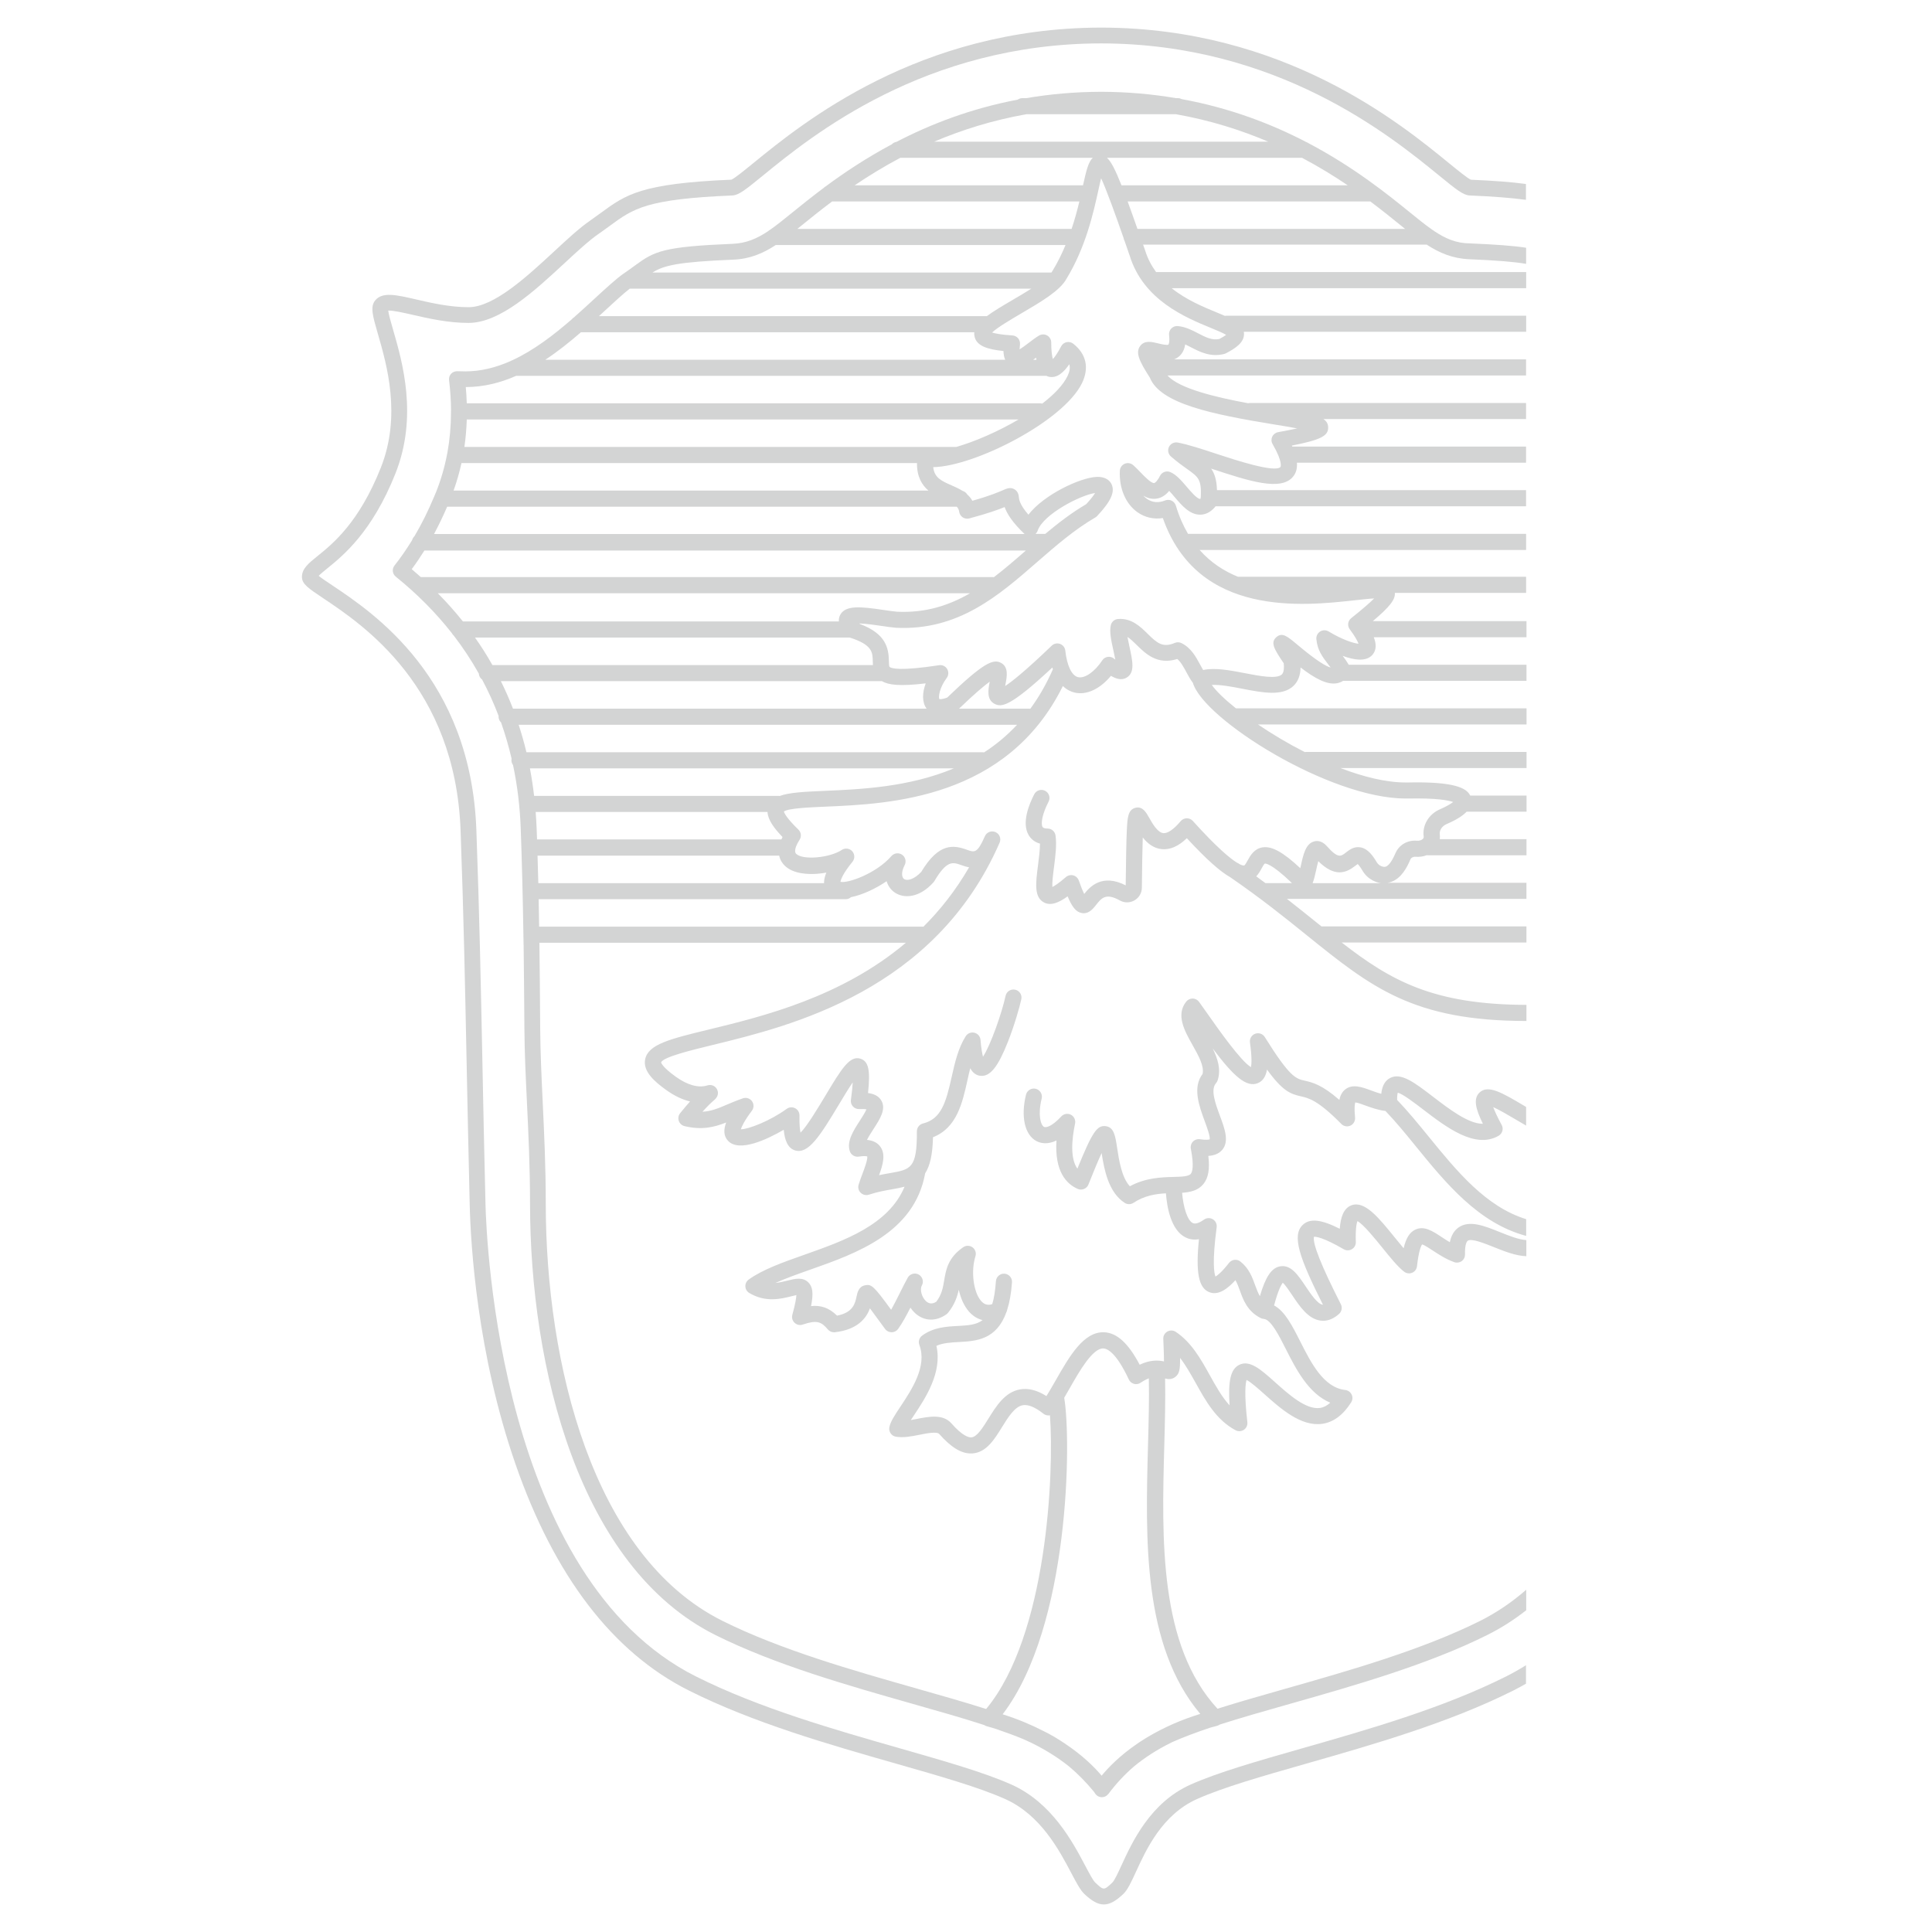 <?xml version="1.0" encoding="utf-8"?>
<!-- Generator: Adobe Illustrator 28.3.0, SVG Export Plug-In . SVG Version: 6.00 Build 0)  -->
<svg version="1.1" id="W_x5F_linear_dunkel" xmlns="http://www.w3.org/2000/svg" xmlns:xlink="http://www.w3.org/1999/xlink"
	 x="0px" y="0px" viewBox="0 0 350 350" style="enable-background:new 0 0 350 350;" xml:space="preserve">
<style type="text/css">
	.st0{fill:#D3D4D4;}
</style>
<g>
	<path class="st0" d="M259.83,41.87c-0.11-0.1-0.23-0.18-0.36-0.25c-1.21-0.84-2.46-1.85-3.89-3.01
		c-4.08-3.31-10.21-8.28-18.52-12.66c-0.11-0.08-0.22-0.14-0.35-0.18c-6.29-3.28-13.81-6.2-22.62-7.81
		c-0.21-0.11-0.44-0.18-0.7-0.18h-0.35c-4.23-0.72-8.74-1.14-13.56-1.15c-4.82,0.01-9.33,0.43-13.56,1.15h-0.71
		c-0.32,0-0.61,0.1-0.84,0.27c-8.53,1.62-15.83,4.46-21.97,7.65c-0.33,0.05-0.62,0.21-0.84,0.44c-4.68,2.5-8.66,5.17-11.96,7.61
		c-0.13,0.07-0.26,0.16-0.36,0.27c-2.27,1.7-4.22,3.28-5.84,4.59c-1.43,1.16-2.68,2.17-3.88,3.01c-0.14,0.07-0.26,0.15-0.37,0.26
		c-2.04,1.36-3.98,2.19-6.43,2.29c-12.45,0.51-14.12,1.32-17.54,3.82c-0.65,0.48-1.39,1.02-2.25,1.6c-1.26,0.87-3.3,2.75-5.28,4.57
		c-1.17,1.08-2.4,2.21-3.68,3.34c-0.14,0.08-0.26,0.19-0.36,0.32c-3.29,2.86-6.91,5.65-10.82,7.45c-0.11,0.04-0.22,0.08-0.32,0.15
		c-2.6,1.15-5.32,1.86-8.17,1.86c-0.49,0-0.98-0.01-1.46-0.03c-0.42-0.01-0.83,0.15-1.12,0.46c-0.29,0.31-0.42,0.73-0.37,1.15
		c0.23,1.88,0.35,3.72,0.36,5.53c-0.01,0.05-0.02,0.11-0.02,0.16c0,0.05,0.01,0.09,0.01,0.14c0,2.51-0.22,4.96-0.65,7.33
		C81.02,82.1,81,82.2,80.99,82.3c-0.45,2.37-1.12,4.66-2,6.86c-0.06,0.16-0.13,0.32-0.2,0.47c-0.05,0.09-0.09,0.19-0.12,0.29
		c-1.07,2.57-2.26,4.98-3.58,7.21c-0.21,0.2-0.36,0.45-0.44,0.74c-1,1.63-2.06,3.16-3.18,4.58c-0.49,0.62-0.39,1.51,0.22,2.01
		c3.88,3.13,7.26,6.54,10.15,10.22c0.09,0.18,0.21,0.33,0.36,0.46c1.69,2.2,3.2,4.49,4.54,6.88c0.03,0.45,0.26,0.85,0.6,1.09
		c1.13,2.12,2.13,4.32,2.99,6.59c0,0.04-0.01,0.08-0.01,0.13c0,0.41,0.17,0.78,0.45,1.05c0.75,2.13,1.39,4.32,1.91,6.56
		c-0.02,0.09-0.03,0.19-0.03,0.29c0,0.32,0.11,0.62,0.29,0.86c0.79,3.72,1.26,7.61,1.4,11.65c0.22,6.09,0.37,12.2,0.48,19.07
		c0,0.01,0,0.02,0,0.02c0,0.01,0,0.02,0,0.03c0.01,0.58,0.02,1.15,0.03,1.74c0,0.05,0,0.09,0.01,0.13
		c0.06,4.44,0.09,9.16,0.13,13.74l0.01,1.34c0.03,4.42,0.24,8.87,0.47,13.58c0.27,5.7,0.55,11.6,0.55,18.12
		c0,29.7,8.83,65.84,33.6,78.2c10.77,5.37,24.02,9.14,35.72,12.46c4.72,1.34,9.09,2.58,12.97,3.84c0.13,0.09,0.28,0.17,0.44,0.21
		c0.59,0.16,1.17,0.33,1.73,0.51c1.78,0.61,3.44,1.22,4.98,1.86c3.53,1.56,6.22,3.33,8.21,4.92c1.59,1.33,3.09,2.86,4.49,4.56
		c0.13,0.18,0.2,0.29,0.21,0.3c0.26,0.44,0.74,0.71,1.25,0.71c0,0,0,0,0.01,0c0.45,0,0.85-0.21,1.13-0.56
		c0.02-0.02,0.03-0.03,0.05-0.05c1.43-1.91,3.02-3.6,4.74-5.06c1.69-1.38,3.88-2.87,6.67-4.24c0.03-0.01,0.06-0.03,0.09-0.05
		c2.05-0.91,4.37-1.78,6.91-2.63c0.42-0.12,0.85-0.24,1.29-0.35c0.17-0.04,0.32-0.13,0.46-0.22c3.82-1.23,8.09-2.44,12.71-3.75
		c11.7-3.32,24.95-7.09,35.72-12.46c2.53-1.26,4.89-2.77,7.09-4.5V288c-2.55,2.22-5.34,4.13-8.37,5.65
		c-10.53,5.25-23.65,8.98-35.22,12.27c-4.45,1.27-8.59,2.44-12.34,3.63c-10.6-11.49-10.1-30.66-9.64-47.62
		c0.12-4.3,0.22-8.39,0.15-12.2c0.53,0.14,1.2,0.21,1.84-0.28c0.72-0.56,0.9-1.26,0.87-3.45c1.04,1.33,1.92,2.92,2.84,4.55
		c1.83,3.29,3.72,6.68,7.21,8.55c0.48,0.26,1.06,0.22,1.51-0.08c0.45-0.3,0.69-0.83,0.63-1.37c-0.6-5.29-0.33-7.08-0.14-7.65
		c0.74,0.34,2.2,1.65,3.21,2.55c2.96,2.64,6.64,5.93,10.5,5.39c2.03-0.29,3.79-1.6,5.24-3.9c0.27-0.43,0.3-0.96,0.08-1.41
		c-0.22-0.45-0.65-0.76-1.15-0.82c-3.93-0.44-6.18-4.88-8.16-8.79c-1.47-2.9-2.79-5.49-4.74-6.53c0.75-2.81,1.32-3.79,1.58-4.11
		c0.46,0.39,1.19,1.49,1.7,2.25c1.36,2.03,2.9,4.33,5.16,4.61c0.15,0.02,0.3,0.03,0.45,0.03c1,0,1.96-0.42,2.88-1.24
		c0.49-0.44,0.63-1.16,0.33-1.75c-3.54-6.95-5.17-11.06-4.87-12.23c0.34-0.03,1.67,0.1,5.39,2.26c0.46,0.27,1.03,0.26,1.48-0.01
		c0.46-0.27,0.73-0.77,0.71-1.3c-0.08-2.38,0.14-3.4,0.29-3.79c1.06,0.56,3.29,3.3,4.52,4.83c1.43,1.77,2.78,3.44,3.93,4.33
		c0.42,0.33,0.98,0.4,1.46,0.2c0.49-0.2,0.83-0.66,0.88-1.18c0.33-2.91,0.77-3.74,0.93-3.95c0.4,0.09,1.29,0.69,1.91,1.09
		c1.06,0.7,2.38,1.57,3.91,2.12c0.45,0.16,0.96,0.09,1.35-0.19c0.39-0.28,0.61-0.74,0.6-1.22c-0.04-1.54,0.23-2.28,0.5-2.47
		c0.68-0.47,3.01,0.47,4.72,1.15c1.9,0.76,3.97,1.59,5.89,1.65v-2.92c-1.36-0.07-3.16-0.79-4.8-1.45c-2.83-1.14-5.51-2.21-7.47-0.84
		c-0.81,0.56-1.34,1.45-1.59,2.68c-0.53-0.31-1.03-0.64-1.5-0.95c-1.62-1.07-3.15-2.08-4.74-1.34c-1.01,0.47-1.68,1.48-2.13,3.38
		c-0.51-0.6-1.05-1.27-1.59-1.93c-2.93-3.62-5.46-6.75-7.87-5.85c-1.46,0.55-1.97,2.26-2.11,4.25c-3.42-1.73-5.43-1.91-6.7-0.71
		c-2.05,1.93-0.57,6.08,3.65,14.46c-0.02,0-0.04,0-0.06,0c-0.93-0.12-2.18-1.98-3.09-3.34c-1.37-2.04-2.65-3.96-4.62-3.6
		c-1.53,0.28-2.61,1.84-3.65,5.4c-0.32-0.54-0.57-1.19-0.86-1.98c-0.52-1.44-1.11-3.07-2.68-4.3c-0.63-0.5-1.55-0.38-2.05,0.25
		c-1.34,1.71-2.11,2.29-2.46,2.48c-0.24-0.61-0.62-2.61,0.22-8.94c0.08-0.58-0.2-1.14-0.69-1.44c-0.5-0.3-1.13-0.28-1.6,0.06
		c-0.62,0.44-1.48,0.91-2.05,0.62c-1.02-0.53-1.72-3.02-1.92-5.48c1.54-0.11,2.92-0.42,3.87-1.6c0.88-1.1,1.17-2.67,0.88-5.08
		c0.95-0.06,1.89-0.34,2.54-1.12c1.26-1.54,0.44-3.78-0.44-6.15c-0.82-2.22-1.75-4.74-0.71-5.9c0.13-0.15,0.23-0.32,0.29-0.5
		c0.66-1.96,0.02-3.94-0.89-5.8c3.78,5.05,6.11,7.11,8.15,6.3c0.98-0.39,1.48-1.28,1.69-2.47c2.83,3.9,4.24,4.42,6.15,4.85
		c1.38,0.31,3.09,0.7,7.31,5c0.43,0.44,1.1,0.56,1.66,0.3c0.56-0.26,0.89-0.85,0.83-1.47c-0.18-1.77-0.04-2.48,0.04-2.73
		c0.4,0.03,1.23,0.34,1.81,0.55c1.04,0.38,2.3,0.84,3.66,1c1.84,1.92,3.64,4.11,5.53,6.44c5.35,6.57,11.32,13.9,19.96,16.19v-3.03
		c-7.31-2.25-12.58-8.71-17.7-15c-1.93-2.37-3.76-4.6-5.68-6.6c-0.01-0.72,0.06-1.12,0.12-1.31c0.9,0.21,3.09,1.89,4.58,3.03
		c4.21,3.22,9.44,7.23,13.69,4.77c0.69-0.4,0.93-1.27,0.55-1.96c-0.86-1.58-1.3-2.6-1.53-3.23c1.12,0.5,2.85,1.52,4.1,2.26
		c0.63,0.37,1.25,0.74,1.86,1.09v-3.38c-0.13-0.07-0.26-0.15-0.37-0.22c-3.93-2.33-6.53-3.88-8.08-2.38
		c-1.15,1.11-0.71,2.94,0.62,5.65c-0.02,0-0.04,0-0.06,0c-2.58,0-6.09-2.69-9.01-4.93c-3.35-2.56-5.77-4.42-7.77-3.35
		c-1.05,0.56-1.45,1.69-1.57,2.85c-0.66-0.17-1.3-0.41-1.9-0.63c-1.62-0.59-3.29-1.2-4.61-0.18c-0.59,0.46-0.92,1.13-1.09,1.91
		c-3.18-2.78-4.89-3.16-6.31-3.49c-1.55-0.35-2.66-0.61-7.19-7.89c-0.36-0.59-1.09-0.84-1.74-0.6c-0.65,0.24-1.04,0.89-0.95,1.58
		c0.38,2.69,0.29,3.94,0.19,4.47c-1.84-1.06-6.03-7.04-7.68-9.39c-0.68-0.97-1.27-1.81-1.74-2.45c-0.27-0.36-0.69-0.58-1.14-0.59
		c-0.45,0-0.88,0.19-1.16,0.54c-1.95,2.42-0.31,5.33,1.13,7.89c1.05,1.87,2.14,3.79,1.82,5.23c-1.87,2.45-0.62,5.83,0.39,8.57
		c0.38,1.03,1.01,2.73,0.9,3.28c-0.14,0.05-0.61,0.16-1.77-0.02c-0.47-0.07-0.94,0.09-1.27,0.43c-0.33,0.34-0.47,0.82-0.38,1.29
		c0.62,3.18,0.26,4.21,0,4.54c-0.4,0.5-1.68,0.53-3.16,0.57c-2.14,0.06-4.99,0.13-7.89,1.69c-1.49-1.61-1.97-4.77-2.3-6.94
		c-0.33-2.19-0.57-3.78-2.1-3.95c-1.53-0.17-2.39,1.02-5.1,7.7c-1.33-1.84-1.02-5.31-0.42-8.18c0.13-0.64-0.18-1.29-0.76-1.59
		c-0.58-0.3-1.29-0.17-1.74,0.31c-1.75,1.89-2.81,2.07-3.13,1.89c-0.6-0.32-1.15-2.18-0.42-5.13c0.19-0.78-0.29-1.57-1.07-1.77
		c-0.78-0.19-1.57,0.29-1.77,1.07c-0.97,3.97-0.24,7.26,1.88,8.4c0.71,0.38,1.96,0.71,3.64-0.1c-0.36,5.59,1.78,7.86,3.85,8.77
		c0.36,0.16,0.77,0.16,1.14,0.01c0.37-0.15,0.66-0.44,0.8-0.81c0.98-2.47,1.78-4.38,2.39-5.7c0.46,2.97,1.22,7.11,4.18,9.03
		c0.24,0.16,0.52,0.23,0.79,0.23c0.28,0,0.56-0.08,0.8-0.24c1.99-1.31,4.01-1.62,5.88-1.72c0.18,2.4,0.86,6.6,3.5,7.96
		c0.6,0.31,1.43,0.54,2.48,0.35c-0.61,6.04-0.06,8.79,1.83,9.58c1.65,0.69,3.34-0.57,4.78-2.16c0.32,0.56,0.56,1.2,0.81,1.9
		c0.6,1.67,1.35,3.74,3.75,4.96c0.09,0.05,0.19,0.08,0.3,0.11c0.04,0.01,0.07,0.01,0.11,0.02c0.05,0.01,0.1,0.02,0.16,0.03
		c1.28,0.09,2.72,2.92,3.98,5.42c1.86,3.67,4.11,8.1,8.07,9.76c-0.59,0.54-1.22,0.86-1.87,0.95c-2.51,0.36-5.64-2.43-8.15-4.68
		c-2.56-2.29-4.59-4.1-6.51-3.11c-1.49,0.77-2.01,2.79-1.71,7.32c-1.39-1.51-2.46-3.44-3.58-5.45c-1.63-2.93-3.32-5.96-6.16-7.86
		c-0.46-0.31-1.05-0.33-1.53-0.06c-0.48,0.27-0.77,0.78-0.74,1.33c0.06,1.47,0.13,3.08,0.12,4.08c-0.98-0.22-2.45-0.33-4.4,0.6
		c-2.06-3.91-4.13-5.79-6.45-5.88c-3.7-0.14-6.28,4.36-8.77,8.73c-0.39,0.68-0.76,1.33-1.13,1.95c-0.07,0.1-0.14,0.2-0.19,0.31
		c-0.12,0.2-0.24,0.39-0.35,0.57c-1.72-1.08-3.29-1.47-4.78-1.21c-2.74,0.48-4.33,3.04-5.73,5.3c-1.01,1.62-2.05,3.3-3.07,3.39
		c-0.49,0.04-1.61-0.23-3.64-2.54c-1.53-1.73-4.07-1.23-6.31-0.79c-0.35,0.07-0.69,0.14-1.04,0.2c0.18-0.27,0.36-0.55,0.54-0.81
		c2.1-3.16,5.2-7.8,4.1-12.64c1.19-0.53,2.59-0.61,4.06-0.69c3.11-0.17,6.82-0.37,8.63-5.44c0.02-0.03,0.04-0.06,0.05-0.1
		c0.04-0.1,0.06-0.2,0.08-0.3c0.43-1.33,0.73-2.96,0.87-4.98c0.06-0.8-0.55-1.5-1.35-1.56c-0.8-0.06-1.5,0.55-1.56,1.35
		c-0.12,1.74-0.34,3.09-0.66,4.15c-0.1,0.04-0.23,0.09-0.31,0.1c-0.69,0.11-1.22-0.09-1.72-0.67c-1.39-1.6-1.87-5.38-1.02-8.09
		c0.19-0.59-0.02-1.24-0.52-1.61c-0.5-0.37-1.18-0.38-1.69-0.03c-2.76,1.9-3.13,4.08-3.45,6c-0.22,1.32-0.43,2.56-1.43,3.88
		c-0.71,0.44-1.3,0.41-1.85-0.09c-0.79-0.71-1.17-2.12-0.77-2.84c0.39-0.7,0.14-1.59-0.56-1.99c-0.7-0.39-1.59-0.14-1.99,0.56
		c-0.46,0.82-0.93,1.77-1.43,2.77c-0.52,1.04-1.05,2.1-1.58,3.05c-3.16-4.33-3.56-4.69-4.77-4.43c-1.11,0.24-1.34,1.3-1.49,2
		c-0.26,1.25-0.62,2.93-3.54,3.49c-1.5-1.49-3.04-1.91-4.71-1.73c0.46-2.3,0.3-3.48-0.47-4.27c-1.02-1.04-2.43-0.69-3.79-0.35
		c-0.7,0.17-1.44,0.36-2.2,0.43c1.85-0.83,4.01-1.6,6.25-2.39c8.44-2.97,18.93-6.67,20.88-17.47c0.86-1.33,1.35-3.35,1.42-6.54
		c4.32-1.69,5.33-6.23,6.23-10.27c0.16-0.74,0.33-1.49,0.52-2.23c0.43,0.8,1.05,1.32,1.93,1.38c1.7,0.12,3.12-1.67,4.89-6.16
		c1.18-2.99,2.13-6.31,2.43-7.72c0.17-0.79-0.33-1.56-1.12-1.73c-0.79-0.17-1.56,0.33-1.73,1.12c-0.68,3.14-2.75,9.01-4.09,11.02
		c-0.15-0.56-0.33-1.5-0.45-3.04c-0.05-0.62-0.49-1.15-1.1-1.3c-0.61-0.15-1.25,0.1-1.58,0.63c-1.38,2.17-1.97,4.82-2.55,7.39
		c-1.04,4.69-1.91,7.6-5.19,8.42c-0.65,0.16-1.11,0.75-1.11,1.42c0.04,6.71-1.1,6.91-4.88,7.57c-0.59,0.1-1.25,0.22-1.97,0.37
		c0.72-1.95,1.27-3.9,0.13-5.29c-0.61-0.75-1.49-1.02-2.32-1.1c0.34-0.67,0.85-1.46,1.17-1.95c1.2-1.86,2.34-3.61,1.43-5.18
		c-0.51-0.88-1.45-1.23-2.41-1.36c0.45-4.15,0.08-5.71-1.31-6.2c-1.99-0.69-3.48,1.79-6.45,6.74c-1.28,2.13-3.29,5.48-4.47,6.64
		c-0.11-0.52-0.22-1.46-0.19-3.12c0.01-0.55-0.3-1.06-0.79-1.31c-0.49-0.25-1.08-0.21-1.53,0.12c-3.02,2.2-6.94,3.7-8.29,3.7
		c0.13-0.45,0.55-1.45,1.99-3.36c0.39-0.51,0.39-1.22,0.02-1.73c-0.38-0.52-1.05-0.73-1.65-0.52c-1.05,0.36-1.99,0.76-2.82,1.11
		c-1.61,0.69-2.92,1.24-4.5,1.32c0.79-0.88,1.51-1.6,2.14-2.13c0.98-0.82,0.62-1.7,0.49-1.95c-0.1-0.18-0.63-1.04-1.83-0.67
		c-1.55,0.47-3.55-0.09-5.63-1.59c-2.57-1.84-2.66-2.6-2.67-2.6c0.4-0.98,5.39-2.19,9.4-3.17c14.04-3.42,40.18-9.77,51.92-36.61
		c0-0.01,0.01-0.01,0.01-0.02c0.32-0.74-0.01-1.6-0.75-1.92c-0.74-0.32-1.6,0.01-1.92,0.75c-1.37,3.13-1.88,2.95-3.25,2.45
		c-2.44-0.88-5.09-1.3-8.28,4.01c-1.27,1.36-2.54,1.68-3.11,1.29c-0.42-0.29-0.57-1.21,0.11-2.53c0.34-0.66,0.13-1.46-0.48-1.88
		c-0.61-0.41-1.44-0.3-1.92,0.25c-2.74,3.17-7.94,4.99-9.23,4.67c0.05-0.35,0.36-1.41,2.18-3.64c0.45-0.56,0.43-1.37-0.05-1.9
		c-0.48-0.53-1.28-0.64-1.89-0.24c-2.21,1.46-7.08,1.88-8.26,0.71c-0.57-0.56,0.24-1.97,0.61-2.55c0.38-0.58,0.29-1.35-0.21-1.84
		c-2.16-2.1-2.56-3-2.63-3.28c0.81-0.59,4.56-0.75,7.59-0.88c11.61-0.5,32.83-1.42,42.95-21.85c0.69,0.67,1.44,1.02,2.11,1.18
		c2.15,0.52,4.6-0.62,6.6-3.03c0.87,0.52,1.93,0.9,2.87,0.31c1.51-0.93,1.05-2.99,0.48-5.6c-0.11-0.49-0.25-1.15-0.36-1.75
		c0.51,0.32,1.03,0.82,1.67,1.45c1.6,1.57,3.74,3.69,7.36,2.54c0.65,0.55,1.13,1.44,1.64,2.38c0.35,0.66,0.72,1.33,1.18,1.94
		c1.92,6.58,24.69,20.96,38.56,20.96c0.14,0,0.29,0,0.43,0c5.17-0.11,7.32,0.33,8.16,0.63c-0.38,0.3-1.1,0.76-2.43,1.34
		c-1.98,0.86-3.18,2.87-2.91,4.88c0.03,0.19-0.02,0.33-0.14,0.46c-0.18,0.19-0.57,0.38-1.14,0.33c-1.67-0.13-3.2,0.78-3.83,2.26
		c-0.76,1.77-1.37,2.31-1.76,2.44c-0.1,0.03-0.4,0.14-1.01-0.19c-0.25-0.13-0.48-0.37-0.65-0.66c-0.65-1.1-1.56-2.39-2.88-2.64
		c-1.2-0.23-2.06,0.45-2.7,0.95c-0.91,0.71-1.41,1.1-3.45-1.2c-0.9-1.01-1.8-0.96-2.26-0.84c-1.56,0.41-1.98,2.34-2.47,4.59
		c-0.02,0.09-0.04,0.18-0.06,0.27c-3.1-2.9-5.12-4.01-6.79-3.78c-1.56,0.22-2.28,1.52-2.75,2.38c-0.16,0.29-0.46,0.84-0.61,0.9
		c-0.05,0.02-0.28,0.06-0.85-0.23c-0.05-0.03-0.09-0.06-0.13-0.09c-0.1-0.07-0.2-0.12-0.31-0.16c-1.26-0.77-3.64-2.72-8.03-7.58
		c-0.28-0.31-0.67-0.48-1.08-0.48c-0.01,0-0.02,0-0.03,0c-0.42,0.01-0.82,0.2-1.09,0.52c-1.24,1.47-2.34,2.24-3.14,2.17
		c-1.05-0.1-2-1.78-2.57-2.79c-0.56-1-1.21-2.13-2.49-1.8c-1.38,0.35-1.45,1.87-1.56,4.17c-0.09,1.93-0.14,4.98-0.2,9.88
		c-4.29-2.19-6.5,0.27-7.52,1.56c-0.23-0.47-0.55-1.23-0.98-2.45c-0.16-0.45-0.54-0.8-1-0.92c-0.46-0.12-0.96-0.01-1.33,0.31
		c-1.28,1.11-2.04,1.59-2.46,1.8c-0.05-0.84,0.15-2.45,0.3-3.59c0.26-2,0.52-4.06,0.28-5.75c-0.1-0.71-0.71-1.25-1.43-1.25
		c-0.34,0-0.78-0.05-0.92-0.29c-0.34-0.57-0.08-2.33,1.09-4.58c0.37-0.72,0.09-1.6-0.63-1.97c-0.71-0.37-1.6-0.09-1.97,0.63
		c-0.94,1.83-2.33,5.22-0.99,7.43c0.34,0.56,0.95,1.21,2.03,1.51c0,1.18-0.19,2.6-0.35,3.89c-0.42,3.23-0.75,5.79,1.06,6.76
		c1.26,0.68,2.77,0.02,4.3-1.1c0.79,1.89,1.51,2.86,2.59,3.03c0.11,0.02,0.22,0.03,0.33,0.03c1.05,0,1.73-0.87,2.24-1.51
		c0.98-1.24,1.75-2.23,4.31-0.8c0.83,0.46,1.82,0.45,2.64-0.02c0.83-0.48,1.33-1.33,1.34-2.29c0.04-3.32,0.08-6.71,0.16-9.11
		c0.83,1.05,1.95,1.98,3.47,2.12c1.49,0.14,2.98-0.51,4.52-1.98c3.69,3.99,6.1,6.07,7.85,7.06c5.56,3.82,10,7.39,13.91,10.55
		c11.66,9.4,19.23,15.49,39.76,15.5v-2.92c-16.84-0.04-24.55-4.36-33.47-11.3h33.47v-2.92h-37.14c-0.26-0.21-0.52-0.42-0.79-0.63
		c-1.7-1.37-3.51-2.83-5.46-4.35h43.39v-2.92h-25.13c0.23-0.04,0.44-0.1,0.63-0.16c1.84-0.65,2.87-2.62,3.47-4.05
		c0.14-0.33,0.51-0.53,0.93-0.5c0.73,0.06,1.43-0.05,2.05-0.29c0.05,0.01,0.1,0.02,0.16,0.02h17.9v-2.92h-15.71
		c0.03-0.29,0.04-0.59,0-0.89c-0.09-0.71,0.41-1.48,1.19-1.82c1.27-0.55,2.76-1.3,3.68-2.27h10.85v-2.92h-10.21
		c-0.64-1.36-2.87-2.56-11.28-2.37c-0.13,0-0.27,0-0.4,0c-3.59,0-7.7-1.03-11.82-2.61h33.71v-2.92h-40.03
		c-0.05,0-0.11,0.01-0.16,0.02c-3.04-1.55-5.94-3.29-8.47-5h48.66v-2.92h-52.65c-2.04-1.63-3.57-3.11-4.37-4.24
		c1.55-0.08,3.63,0.32,5.53,0.69c3.73,0.72,7.26,1.4,9.28-0.53c0.82-0.79,1.25-1.91,1.27-3.33c2.5,1.93,4.85,3.28,6.76,2.83
		c0.28-0.07,0.61-0.19,0.94-0.4h33.23v-2.92h-32.2c-0.36-0.61-0.74-1.14-1.1-1.61c2.02,0.75,4.21,1.11,5.36-0.15
		c0.8-0.89,0.74-2.03,0.28-3.22h27.66v-2.92H248.7c3.06-2.58,4.1-3.92,3.99-5.11h23.78v-2.92h-52.19c-2.58-1.04-4.96-2.6-6.96-4.86
		h59.15v-2.92h-61.25c-0.87-1.48-1.62-3.17-2.2-5.11c-0.12-0.39-0.4-0.72-0.77-0.9c-0.37-0.18-0.8-0.19-1.18-0.04
		c-1.2,0.49-2.35,0.38-3.31-0.3c-0.23-0.16-0.45-0.36-0.64-0.57c0.74,0.44,1.54,0.68,2.41,0.54c0.86-0.13,1.61-0.59,2.28-1.4
		c0.33,0.34,0.67,0.74,0.97,1.1c1.34,1.57,2.73,3.19,4.61,3.21c1.01,0,1.88-0.44,2.67-1.33c0.05-0.06,0.1-0.12,0.14-0.19h56.26
		v-2.92h-55.99c-0.06-1.82-0.41-2.98-1.06-3.91c0.04,0.01,0.08,0.03,0.12,0.04c6.72,2.21,12.53,4.12,14.73,1.41
		c0.59-0.72,0.76-1.6,0.69-2.52h41.51v-2.92h-42.35c-0.03-0.06-0.05-0.12-0.08-0.18c5.25-1.03,6.6-1.76,6.58-3.28
		c-0.01-0.65-0.27-1.13-0.86-1.52h36.71v-2.92h-50c-0.12,0-0.24,0.02-0.35,0.05c-5.81-1.07-12.55-2.67-14.6-5.03h64.95v-2.92H212.7
		c0.32-0.12,0.63-0.3,0.92-0.55c0.58-0.51,0.95-1.23,1.09-2.16c0.34,0.16,0.69,0.34,1.04,0.52c1.58,0.82,3.55,1.85,6.04,1.21
		c0.11-0.03,0.21-0.07,0.31-0.12c1.74-0.91,3.34-1.97,3.26-3.58c0-0.11-0.02-0.21-0.03-0.31h51.15v-2.92h-54.33
		c-0.09,0-0.18,0.01-0.26,0.03c-0.45-0.2-0.93-0.4-1.45-0.61c-2.42-1-5.54-2.28-8.18-4.4h64.22v-2.92h-67.04
		c-0.83-1.14-1.53-2.43-1.99-3.93c-0.12-0.36-0.25-0.71-0.37-1.05h51.37c2.31,1.51,4.69,2.52,7.7,2.65
		c5.03,0.21,8.18,0.47,10.32,0.84v-2.92c-2.3-0.36-5.47-0.59-10.2-0.79C263.81,44.07,261.87,43.23,259.83,41.87z M229.24,159.98
		c-0.54-0.4-1.1-0.81-1.66-1.22c0.43-0.46,0.73-0.99,0.96-1.42c0.16-0.29,0.45-0.82,0.59-0.89c0.04-0.01,1.04-0.21,4.92,3.53H229.24
		z M237.79,159.98c0.25-0.59,0.42-1.36,0.63-2.29c0.1-0.45,0.24-1.12,0.4-1.68c3,2.96,5.01,2.16,6.73,0.82
		c0.12-0.09,0.28-0.22,0.41-0.3c0.15,0.14,0.43,0.46,0.86,1.18c0.44,0.76,1.07,1.36,1.79,1.75c0.55,0.3,1.07,0.46,1.54,0.53H237.79z
		 M244.15,33.57h-40.98c-1.16-2.93-1.92-4.34-2.63-4.98h3.74h0.85h30.75C238.94,30.21,241.7,31.91,244.15,33.57z M185.96,20.69
		h27.06c6.23,1.1,11.8,2.88,16.74,4.98h-24.63h-0.85h-35.06C174.16,23.57,179.73,21.79,185.96,20.69z M163.1,28.59h34.87
		c-0.82,0.75-1.2,2.4-1.77,4.98h-41.37C157.29,31.91,160.04,30.21,163.1,28.59z M145.22,40.84c1.54-1.25,3.38-2.74,5.53-4.35h44.79
		c-0.37,1.54-0.82,3.23-1.41,4.98h-49.69C144.69,41.27,144.95,41.06,145.22,40.84z M132.83,47.04c3.01-0.12,5.39-1.13,7.7-2.65h52.5
		c-0.65,1.56-1.41,3.13-2.34,4.65c-0.02,0.03-0.03,0.05-0.05,0.08c-0.04,0.08-0.1,0.17-0.16,0.25h-72.28
		C120.28,48.08,122.79,47.45,132.83,47.04z M109.59,56.27c1.58-1.46,3.35-3.09,4.5-3.98h72.75c-1.09,0.69-2.27,1.39-3.35,2.02
		c-1.89,1.11-3.51,2.06-4.71,2.96H108.5C108.87,56.94,109.23,56.6,109.59,56.27z M105.24,60.19h71.27
		c-0.04,0.27-0.02,0.54,0.05,0.83c0.39,1.65,2.34,2.28,5.23,2.57c0.01,0.56,0.1,1.11,0.31,1.58H98.79
		C101.07,63.67,103.22,61.95,105.24,60.19z M93.5,68.09h96.06c0.13,0.06,0.26,0.11,0.41,0.15c1.5,0.37,2.76-0.81,3.74-2.25
		c0.19,0.62,0.08,1.32-0.32,2.14c-0.79,1.64-2.46,3.36-4.58,4.99c-0.12-0.03-0.25-0.06-0.38-0.06H84.56
		c-0.03-0.97-0.09-1.95-0.18-2.94C87.6,70.12,90.64,69.35,93.5,68.09z M187.17,65.18c0.18-0.13,0.35-0.25,0.52-0.38
		c0.02,0.13,0.05,0.26,0.07,0.38H187.17z M84.56,75.99h99.97c-3.73,2.19-7.92,4.01-11.29,4.98c-0.01,0-0.01,0-0.01,0h-89.1
		C84.36,79.35,84.51,77.68,84.56,75.99z M83.6,83.89h82.52c-0.03,2.46,0.89,3.97,2.07,4.98H82.17
		C82.75,87.25,83.23,85.59,83.6,83.89z M81.01,91.79h92.31c0.25,0.25,0.39,0.54,0.44,0.91c0.06,0.41,0.29,0.79,0.64,1.02
		c0.35,0.23,0.78,0.3,1.18,0.2c3.32-0.88,5.26-1.59,6.42-2.06c0.43,1.21,1.4,2.78,3.6,4.87c0,0,0.01,0.01,0.01,0.01H78.63
		C79.48,95.15,80.27,93.51,81.01,91.79z M76.24,104.55c-0.54-0.48-1.09-0.96-1.65-1.44c0.8-1.07,1.55-2.2,2.29-3.37h108.96
		c-1.93,1.68-3.83,3.33-5.79,4.82c-0.06-0.01-0.13-0.02-0.19-0.02H76.24z M79.31,107.47h96.43c-3.83,2.21-8.05,3.59-13.21,3.35
		c-0.57-0.04-1.42-0.17-2.33-0.3c-4.33-0.65-7.03-0.91-7.99,0.87c-0.21,0.4-0.27,0.8-0.24,1.19H83.86
		C82.45,110.82,80.94,109.11,79.31,107.47z M89.2,120.48c-0.96-1.71-2.01-3.37-3.15-4.98h67.9c0,0,0.01,0,0.01,0.01
		c4.09,1.29,4.12,2.68,4.15,4.29c0,0.22,0.01,0.45,0.03,0.68H89.2z M92.93,128.38c-0.65-1.7-1.39-3.36-2.19-4.98h69.03
		c1.18,0.69,3.22,0.96,7.93,0.4c-0.62,1.68-0.7,3.41,0.16,4.58H92.93z M97.22,150.14c-0.04-1.03-0.1-2.04-0.18-3.05h42
		c0.07,1.47,1.25,3.02,2.72,4.54c-0.08,0.15-0.14,0.3-0.2,0.44H97.29C97.26,151.43,97.24,150.79,97.22,150.14z M192.79,253.22
		c0.32-0.55,0.64-1.11,0.97-1.68c1.76-3.09,4.16-7.32,6.12-7.26c0.75,0.03,2.36,0.8,4.62,5.63c0.18,0.39,0.52,0.67,0.93,0.79
		c0.41,0.11,0.85,0.04,1.2-0.2c0.56-0.38,1.05-0.63,1.49-0.8c0.08,3.77-0.03,7.86-0.15,12.16c-0.46,17.03-0.97,36.22,9.47,48.63
		c-3.59,1.1-6.57,2.48-9.05,3.91c-0.51,0.29-1.02,0.6-1.51,0.92c-0.09,0.06-0.18,0.11-0.27,0.17c-0.17,0.12-0.35,0.23-0.52,0.35
		c-3.23,2.2-5.33,4.39-6.52,5.84c-1.21-1.45-3.36-3.63-6.69-5.84c-1.26-0.86-2.57-1.63-3.93-2.29c-2.11-1.08-4.52-2.11-7.31-2.99
		C193.88,294.51,194.08,260.65,192.79,253.22z M128.44,186.5c-7.12,1.73-11.04,2.69-11.57,5.43c-0.42,2.16,1.7,4.02,3.83,5.54
		c1.46,1.05,2.91,1.74,4.31,2.07c-0.52,0.58-1.11,1.28-1.8,2.13c-0.31,0.39-0.4,0.91-0.24,1.39c0.16,0.47,0.56,0.83,1.04,0.95
		c3.19,0.76,5.41,0.18,7.54-0.66c-0.47,1.27-0.5,2.47,0.38,3.36c2.05,2.09,7.1-0.33,10.05-2.04c0.18,1.87,0.72,3.36,2.09,3.75
		c2.37,0.67,4.45-2.56,7.91-8.33c0.74-1.23,1.7-2.84,2.5-4.01c-0.04,0.75-0.14,1.78-0.33,3.19c-0.06,0.43,0.08,0.86,0.37,1.18
		c0.29,0.32,0.71,0.49,1.15,0.47c0.65-0.03,1.06,0,1.3,0.04c-0.22,0.54-0.81,1.46-1.19,2.05c-1.19,1.84-2.42,3.74-1.83,5.54
		c0.23,0.68,0.91,1.09,1.62,0.98c0.99-0.16,1.41-0.07,1.54-0.03c0.11,0.55-0.52,2.21-0.86,3.12c-0.25,0.67-0.52,1.37-0.71,2.02
		c-0.15,0.52,0,1.08,0.39,1.45c0.28,0.27,0.64,0.41,1.02,0.41c0.15,0,0.3-0.02,0.45-0.07c1.62-0.53,3.06-0.78,4.33-1
		c0.77-0.13,1.48-0.27,2.14-0.45c-2.9,6.95-10.93,9.78-18.12,12.32c-3.88,1.37-7.55,2.66-10.11,4.5c-0.4,0.29-0.63,0.75-0.61,1.24
		c0.02,0.49,0.28,0.94,0.7,1.19c2.95,1.78,5.78,1.07,7.65,0.6c0.28-0.07,0.62-0.16,0.89-0.21c-0.02,0.5-0.17,1.52-0.73,3.57
		c-0.14,0.52,0.01,1.08,0.41,1.45c0.39,0.37,0.96,0.5,1.47,0.32c2.54-0.86,3.36-0.54,4.55,0.88c0.28,0.33,0.69,0.52,1.12,0.52
		c0.05,0,0.11,0,0.16-0.01c4.19-0.48,5.71-2.61,6.35-4.33c0.67,0.89,1.57,2.12,2.62,3.57l0.12,0.16c0.27,0.38,0.71,0.6,1.18,0.6
		c0,0,0,0,0.01,0c0.47,0,0.91-0.23,1.18-0.61c0.77-1.08,1.51-2.44,2.22-3.84c0.25,0.37,0.54,0.7,0.86,1
		c1.63,1.47,3.74,1.55,5.65,0.21c0.11-0.08,0.21-0.17,0.3-0.28c1.2-1.48,1.68-2.92,1.95-4.19c0.33,1.51,0.93,2.91,1.84,3.96
		c0.7,0.8,1.54,1.32,2.47,1.55c-1.15,0.88-2.67,0.96-4.47,1.06c-2.08,0.11-4.43,0.24-6.48,1.75c-0.53,0.39-0.73,1.08-0.5,1.69
		c1.45,3.85-1.38,8.09-3.44,11.19c-1.05,1.58-1.81,2.72-2,3.74c-0.07,0.38,0.02,0.78,0.24,1.09c0.22,0.32,0.56,0.54,0.94,0.6
		c1.34,0.24,2.85-0.06,4.31-0.35c1.25-0.25,3.13-0.62,3.55-0.14c2.12,2.4,3.95,3.53,5.72,3.53c0.12,0,0.23,0,0.35-0.01
		c2.48-0.21,3.92-2.52,5.3-4.76c1.13-1.82,2.3-3.71,3.76-3.97c0.97-0.17,2.24,0.34,3.75,1.54c0.31,0.25,0.71,0.35,1.1,0.3
		c0.03,0,0.06-0.01,0.08-0.02c0.77,10.54-0.52,39.92-11.56,53.21c-3.8-1.21-8.01-2.41-12.56-3.7c-11.57-3.29-24.69-7.02-35.22-12.27
		c-23.6-11.77-32-46.79-32-75.62c0-6.59-0.28-12.52-0.55-18.25c-0.22-4.68-0.43-9.1-0.46-13.47l-0.01-1.34
		c-0.03-4.62-0.07-9.4-0.13-13.89c0-0.05,0-0.09-0.01-0.13c0-0.05,0-0.09,0-0.14h66.4C152.46,180.64,138.23,184.12,128.44,186.5z
		 M153.21,162.9c0.37,0,0.7-0.14,0.96-0.37c2.07-0.41,4.45-1.53,6.45-2.89c0.27,0.92,0.83,1.61,1.46,2.04
		c1.65,1.14,4.47,1.02,7.03-1.84c0.06-0.07,0.12-0.15,0.17-0.23c2.26-3.83,3.35-3.43,4.86-2.89c0.47,0.17,0.94,0.32,1.42,0.4
		c-2.42,4.18-5.23,7.73-8.28,10.77c-0.07-0.01-0.14-0.02-0.22-0.02H97.67c-0.03-1.7-0.06-3.36-0.09-4.98H153.21z M142.15,156.81
		c1.6,1.58,4.42,1.6,5.96,1.48c0.53-0.04,1.07-0.12,1.59-0.21c-0.26,0.64-0.43,1.29-0.42,1.91H97.52c-0.04-1.68-0.09-3.34-0.14-4.98
		h43.78C141.33,155.84,141.76,156.43,142.15,156.81z M149.44,143.27c-3.68,0.16-6.43,0.28-8.19,0.93c-0.08-0.01-0.15-0.02-0.23-0.02
		H96.76c-0.2-1.69-0.45-3.35-0.76-4.98h76.79C164.66,142.61,155.9,142.99,149.44,143.27z M178.28,136.3
		c-0.08-0.01-0.16-0.02-0.24-0.02H95.37c-0.4-1.69-0.88-3.35-1.41-4.98h90.29C182.4,133.28,180.39,134.94,178.28,136.3z
		 M186.65,128.4c-0.06-0.01-0.12-0.02-0.18-0.02h-12.73c2.88-2.77,4.58-4.18,5.56-4.89c-0.28,1.44-0.6,3.22,0.84,4
		c1.28,0.69,2.83,0.6,10.5-6.56c0.03,0.11,0.07,0.21,0.1,0.32C189.55,123.95,188.18,126.32,186.65,128.4z M219.32,59.39
		c1,0.41,2.18,0.9,2.81,1.27c-0.24,0.18-0.62,0.43-1.23,0.75c-1.34,0.28-2.49-0.32-3.82-1.01c-1.13-0.59-2.3-1.19-3.7-1.33
		c-0.44-0.04-0.87,0.12-1.18,0.43c-0.31,0.31-0.46,0.75-0.41,1.19c0.16,1.4-0.12,1.74-0.12,1.74c-0.26,0.17-1.44-0.12-1.89-0.23
		c-1.09-0.27-2.46-0.61-3.25,0.51c-0.85,1.19-0.14,2.72,1.77,5.69c1.89,4.75,11.31,6.66,22.5,8.49c1.37,0.22,2.89,0.47,4.19,0.72
		c-0.88,0.19-2,0.42-3.44,0.68c-0.47,0.08-0.87,0.39-1.07,0.82c-0.2,0.43-0.18,0.93,0.06,1.34c1.91,3.29,1.44,4.12,1.44,4.13
		c-0.94,1.15-8.38-1.3-11.56-2.35c-2.64-0.87-5.13-1.69-7.06-2.06c-0.65-0.12-1.3,0.2-1.59,0.79c-0.29,0.59-0.14,1.31,0.36,1.74
		c1.16,1.01,2.15,1.72,2.95,2.28c2.03,1.45,2.58,1.85,2.46,5c-0.03,0.11-0.04,0.22-0.04,0.34c0,0.01,0,0.01,0,0.02
		c-0.04,0.02-0.08,0.04-0.1,0.04h0c-0.55,0-1.71-1.37-2.41-2.19c-0.96-1.12-1.87-2.19-2.96-2.66c-0.71-0.31-1.53-0.01-1.88,0.67
		c-0.5,0.98-0.9,1.28-1.06,1.31c-0.52,0.08-1.81-1.25-2.5-1.97c-0.42-0.43-0.85-0.88-1.29-1.27c-0.42-0.37-1.02-0.48-1.54-0.26
		c-0.52,0.22-0.87,0.72-0.89,1.28c-0.15,3.18,1.05,5.99,3.2,7.51c1.35,0.95,2.96,1.31,4.59,1.05c6.33,18.04,25.5,15.92,34.83,14.89
		c1.2-0.13,2.49-0.28,3.45-0.33c-0.69,0.7-1.94,1.81-4.16,3.58c-0.62,0.49-0.73,1.38-0.26,2.01c1.03,1.37,1.43,2.19,1.59,2.62
		c-0.9-0.09-2.89-0.7-5.42-2.23c-0.47-0.28-1.06-0.28-1.53,0.01c-0.47,0.29-0.73,0.82-0.69,1.36c0.17,2.02,1.15,3.29,2.1,4.53
		c0.16,0.21,0.33,0.42,0.49,0.64c-0.8-0.21-2.48-1.15-6.01-4.12c-1.85-1.55-2.77-2.33-3.85-1.36c-1.09,0.98-0.35,2.18,1.36,4.71
		c0.07,0.68,0.08,1.61-0.34,2.02c-0.93,0.89-4.13,0.27-6.7-0.23c-2.66-0.51-5.39-1.04-7.56-0.57c-0.17-0.3-0.35-0.62-0.53-0.95
		c-0.77-1.43-1.64-3.05-3.38-3.92c-0.38-0.19-0.82-0.21-1.22-0.04c-2.18,0.91-3.19,0.06-4.93-1.66c-1.3-1.28-2.92-2.88-5.37-2.67
		c-0.62,0.05-1.14,0.49-1.29,1.1c-0.29,1.17,0.07,2.82,0.46,4.58c0.1,0.48,0.24,1.11,0.35,1.68c-0.07-0.06-0.15-0.12-0.24-0.19
		c-0.32-0.26-0.73-0.37-1.14-0.31c-0.41,0.06-0.77,0.29-0.99,0.64c-1.38,2.08-3.18,3.32-4.39,3.03c-1.14-0.28-2-2.08-2.3-4.81
		c-0.06-0.55-0.43-1.02-0.95-1.21c-0.52-0.19-1.11-0.07-1.51,0.32c-4.82,4.63-7.25,6.54-8.44,7.31c0.02-0.11,0.04-0.21,0.06-0.3
		c0.27-1.4,0.6-3.14-0.8-3.89c-1.42-0.77-3.18-0.04-9.75,6.28c-0.99,0.37-1.38,0.28-1.42,0.28c0,0,0,0,0,0
		c-0.21-0.32-0.01-2.05,1.32-3.82c0.36-0.47,0.39-1.12,0.09-1.63c-0.3-0.51-0.89-0.79-1.47-0.69c-7.12,1.09-8.64,0.58-8.96,0.31
		c-0.11-0.1-0.12-0.67-0.13-1.09c-0.05-2.32-0.52-4.92-5.25-6.69c-0.03-0.04-0.07-0.07-0.11-0.1c1.24,0.04,3.06,0.31,4.1,0.46
		c0.96,0.14,1.88,0.28,2.59,0.33c11.25,0.53,18.52-5.8,25.55-11.93c3.31-2.88,6.73-5.86,10.51-8.05c0.12-0.07,0.23-0.16,0.33-0.26
		c2.49-2.64,3.27-4.36,2.63-5.75c-0.25-0.54-0.95-1.44-2.8-1.34c-2.96,0.16-9.48,3.22-12.27,6.84c-1.6-1.83-1.7-2.81-1.73-3.17
		c-0.03-0.31-0.1-1.02-0.8-1.43c-0.73-0.43-1.39-0.14-2.03,0.14c-0.79,0.34-2.33,1.02-5.6,1.94c-0.24-0.45-0.56-0.82-0.92-1.14
		c-0.19-0.31-0.49-0.55-0.85-0.65c-0.65-0.41-1.36-0.73-2.01-1.01c-1.8-0.79-3.1-1.36-3.31-3.29c7.48-0.12,23.61-8.31,26.96-15.23
		c1.33-2.75,0.77-5.28-1.59-7.13c-0.34-0.27-0.78-0.37-1.21-0.28c-0.42,0.09-0.78,0.37-0.98,0.75c-0.67,1.29-1.18,1.96-1.5,2.31
		c-0.14-0.48-0.3-1.38-0.3-3c0-0.52-0.28-1.01-0.73-1.27c-0.45-0.26-1.01-0.26-1.46,0c-0.58,0.34-1.19,0.8-1.84,1.3
		c-0.45,0.34-1.16,0.88-1.7,1.21c0.01-0.22,0.03-0.51,0.07-0.87c0.05-0.4-0.07-0.8-0.32-1.12c-0.26-0.31-0.63-0.5-1.03-0.53
		c-2.1-0.13-3.17-0.36-3.7-0.53c0.94-0.91,3.48-2.4,5.25-3.44c3.63-2.13,7.06-4.14,8.23-6.3c3.5-5.74,4.89-12.01,5.8-16.16
		c0.15-0.69,0.31-1.42,0.47-2.05c1.04,2.27,2.62,6.67,4.06,10.8c0.03,0.21,0.1,0.41,0.2,0.58c0.32,0.91,0.63,1.81,0.92,2.66
		C207.15,54.38,214.77,57.52,219.32,59.39z M187.6,96.72c0.17-0.16,0.31-0.37,0.39-0.6c1.01-2.96,7.8-6.46,10.39-6.8
		c-0.25,0.42-0.73,1.07-1.61,2.02c-2.65,1.55-5.08,3.43-7.41,5.38H187.6z M206.06,41.47c-0.67-1.92-1.26-3.56-1.78-4.98h43.96
		c2.15,1.61,3.99,3.1,5.53,4.35c0.26,0.21,0.52,0.42,0.78,0.63H206.06z"/>
	<path class="st0" d="M266.48,32.56c-0.57-0.22-2.3-1.63-3.97-2.99C253.54,22.23,232.54,5.1,199.64,5v0c-0.1,0-0.2,0-0.3,0v0
		c-32.9,0.1-53.9,17.23-62.88,24.56c-1.67,1.36-3.4,2.77-3.97,2.99c-16.37,0.69-19.1,2.69-23.63,6.01
		c-0.61,0.45-1.26,0.92-1.99,1.43c-1.93,1.33-4.16,3.4-6.52,5.59c-4.84,4.48-10.87,10.07-15.46,10.07c-3.41,0-6.77-0.77-9.48-1.4
		c-3.69-0.85-6.12-1.41-7.43,0.16c-0.95,1.14-0.47,2.8,0.49,6.12c1.6,5.53,4.27,14.77,0.51,24.22c-3.95,9.92-8.66,13.73-11.48,16
		c-1.62,1.31-2.8,2.26-2.8,3.76c0,1.29,1.14,2.05,3.89,3.89c7.16,4.78,23.91,15.99,24.85,42.07c0.55,15.16,0.8,27.53,1.09,41.86
		c0.16,7.99,0.33,16.26,0.56,25.83c0.18,7.5,1.36,27.09,8.29,47.06c7.05,20.31,17.62,34.12,31.43,41.04
		c11.66,5.85,25.4,9.78,37.52,13.24c8.06,2.3,15.02,4.29,19.74,6.4c6.44,2.87,9.8,9.24,12.02,13.45c0.94,1.78,1.62,3.07,2.37,3.78
		c1.33,1.25,2.42,1.88,3.51,1.88c1.09,0,2.18-0.63,3.51-1.88c0.8-0.75,1.42-2.11,2.29-3.99c1.9-4.14,4.78-10.41,11.09-13.23
		c4.72-2.11,11.68-4.1,19.74-6.4c12.12-3.46,25.85-7.39,37.52-13.24c0.79-0.4,1.57-0.82,2.33-1.26v-3.34
		c-1.17,0.73-2.37,1.41-3.62,2.04c-11.42,5.73-25.02,9.62-37.02,13.04c-8.16,2.33-15.21,4.35-20.12,6.54
		c-7.3,3.26-10.57,10.39-12.53,14.65c-0.62,1.35-1.26,2.74-1.65,3.1c-1.53,1.45-1.56,1.44-3.1,0c-0.4-0.38-1.11-1.73-1.8-3.03
		c-2.26-4.28-6.04-11.44-13.38-14.72c-4.9-2.19-11.95-4.2-20.12-6.54c-12-3.43-25.59-7.31-37.02-13.04
		c-35.46-17.79-37.97-78.73-38.14-85.62c-0.24-9.57-0.4-17.83-0.56-25.82c-0.29-14.34-0.54-26.73-1.09-41.9
		c-1-27.54-18.6-39.32-26.12-44.34c-0.91-0.61-1.92-1.28-2.44-1.71c0.33-0.36,0.99-0.89,1.55-1.35c2.83-2.29,8.11-6.55,12.34-17.17
		c4.12-10.36,1.28-20.2-0.42-26.07c-0.38-1.3-0.79-2.74-0.88-3.46c0.84-0.06,2.88,0.41,4.42,0.76c2.84,0.65,6.39,1.47,10.12,1.47
		c5.7,0,11.92-5.75,17.4-10.83c2.29-2.12,4.45-4.12,6.21-5.33c0.75-0.52,1.42-1.01,2.05-1.47c4.23-3.1,6.56-4.81,22.15-5.46
		c1.17-0.05,2.46-1.1,5.56-3.63c8.76-7.15,29.25-23.87,61.22-23.92c31.97,0.05,52.46,16.77,61.22,23.92
		c3.1,2.53,4.39,3.58,5.56,3.63c4.31,0.18,7.6,0.44,10.2,0.79v-2.87C273.84,32.98,270.59,32.73,266.48,32.56z"/>
</g>
</svg>
